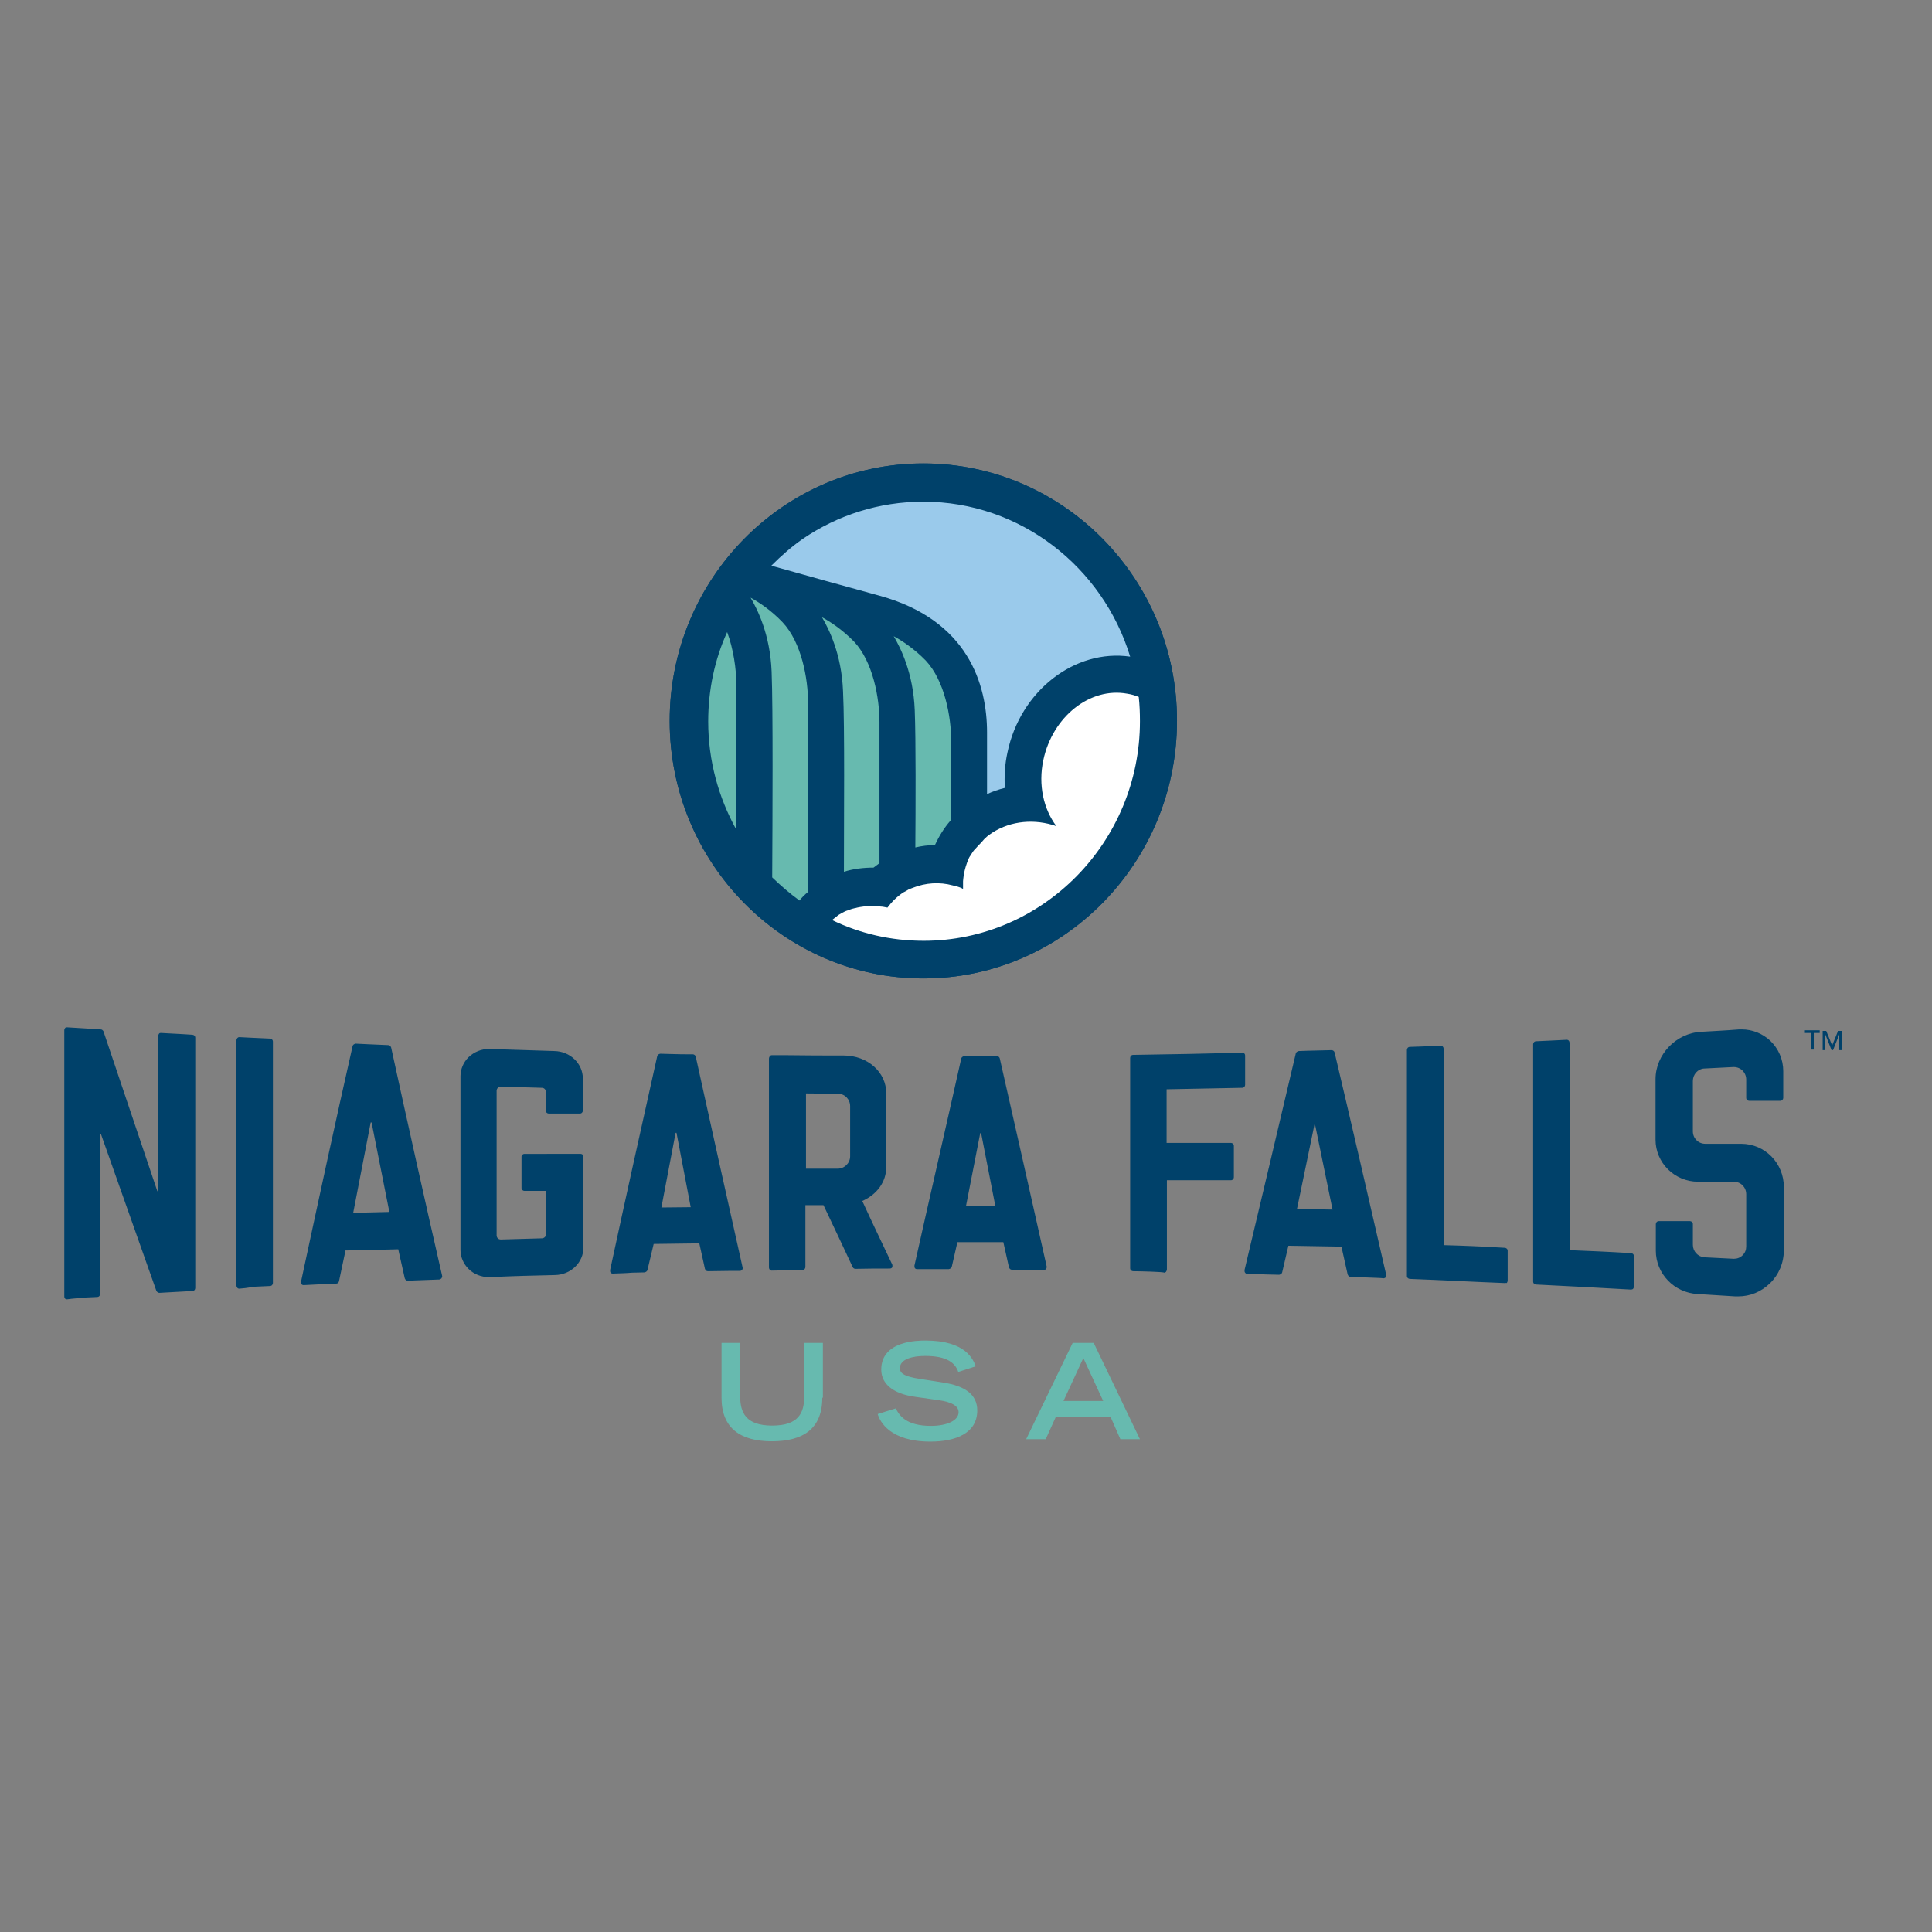 <?xml version="1.0" encoding="UTF-8"?> <svg xmlns="http://www.w3.org/2000/svg" xmlns:xlink="http://www.w3.org/1999/xlink" version="1.1" id="layer" x="0px" y="0px" viewBox="0 0 652 652" style="enable-background:new 0 0 652 652;" xml:space="preserve"><rect x="0" y="0" width="652" height="652" fill="#808080" stroke="none"/> <style type="text/css"> .st0{fill:#00416A;} .st1{fill:#67BAAF;} .st2{fill:#9ACAEB;} .st3{fill:#FFFFFF;} </style> <path class="st0" d="M165,431c-2.6,0-5.1-1-6.9-2.8c-1.7-1.7-2.7-4-2.7-6.4v-58.6c0-2.4,1-4.7,2.7-6.4c1.9-1.8,4.3-2.8,6.9-2.8h0.3 c8.7,0.3,13.1,0.4,21.8,0.7c5.3,0.1,9.6,4.2,9.6,9.3v10.8c0,0.5-0.4,1-1,1c0,0,0,0,0,0h-10.5c-0.5,0-1-0.4-1-1c0,0,0,0,0,0v-6.3 c0-0.8-0.5-1.4-1.4-1.4l-13.8-0.4c-0.7,0-1.4,0.6-1.4,1.4v48.8c0,0.8,0.6,1.4,1.4,1.4l13.9-0.4c0.7,0,1.4-0.6,1.4-1.4v-14.6h-7.3 c-0.5,0-1-0.4-1-1c0,0,0,0,0,0v-10.6c0-0.2,0.1-0.5,0.3-0.6c0.2-0.2,0.4-0.3,0.6-0.3H196c0.2,0,0.5,0.1,0.6,0.3 c0.2,0.2,0.3,0.4,0.3,0.6V421c0,5.1-4.3,9.2-9.6,9.3c-8.7,0.2-13.1,0.3-21.8,0.7L165,431L165,431z M586.6,437.5h-1l-12.7-0.8 c-7.9-0.4-14.1-6.9-14.1-14.6v-9c0-0.5,0.4-1,1-1c0,0,0,0,0,0h10.5c0.5,0,1,0.4,1,1c0,0,0,0,0,0v7c0,2.2,1.7,4,3.8,4.2l9.9,0.5h0.2 c1.1,0,2.1-0.4,2.9-1.2c0.8-0.8,1.2-1.8,1.2-2.9v-17.7c0-2.3-1.8-4.2-4.2-4.2h-12c-8,0-14.4-6.4-14.4-14.2v-20.4 c0-8.3,6.9-15.6,15.5-16c5.1-0.3,7.7-0.4,12.7-0.8h0.9c3.6,0,7,1.4,9.6,3.8c2.8,2.7,4.4,6.3,4.4,10.3v9c0,0.5-0.4,1-1,1c0,0,0,0,0,0 h-10.5c-0.5,0-1-0.4-1-1c0,0,0,0,0,0v-6.2c0-2.3-1.8-4.2-4.2-4.2H585l-9.9,0.5c-2.1,0.1-3.8,2-3.8,4.2v17c0,2.3,1.8,4.2,4.2,4.2 h12.1c8,0,14.4,6.5,14.4,14.6v21.3c0,4.3-1.7,8.3-4.7,11.2C594.3,436,590.6,437.5,586.6,437.5L586.6,437.5z M352.3,428.6 c-3.6,0-7.1-0.1-10.8-0.1c-0.5,0-0.8-0.3-1-0.8l-1.9-8.5h-15.5l-1.9,8.3c-0.1,0.4-0.5,0.7-1,0.8h-10.7c-0.3,0-0.6-0.1-0.7-0.3 c-0.2-0.2-0.2-0.5-0.2-0.9c5.2-23.3,10.6-46.6,15.8-69.9c0.1-0.4,0.5-0.7,1-0.8h11c0.4,0,0.9,0.3,1,0.8 c5.3,23.4,10.6,46.8,15.8,70.1c0.1,0.3,0,0.7-0.2,0.9C352.8,428.5,352.6,428.6,352.3,428.6L352.3,428.6z M335.9,407l-4.8-24.6h-0.3 l-4.8,24.6H335.9z M463.4,431.2c-2.6-0.1-5-0.2-7.6-0.3c-0.5,0-0.8-0.3-1-0.8l-2.1-9.4c-6.8-0.1-11.2-0.2-17.9-0.3l-2.1,9 c-0.1,0.4-0.5,0.7-1,0.8l-4.2-0.1c-2.2-0.1-4.4-0.1-6.6-0.2c-0.3,0-0.5-0.1-0.7-0.4c-0.2-0.2-0.2-0.5-0.2-0.9 c5.9-24.7,11.7-49.4,17.3-73.1c0.1-0.4,0.5-0.7,1-0.8l2.9-0.1c2.8-0.1,5.4-0.1,8.2-0.2c0.4,0,0.9,0.3,1,0.8 c5.8,24.5,11.6,49.7,17.4,75c0.1,0.3,0,0.7-0.2,0.9c-0.2,0.2-0.5,0.3-0.7,0.3C466.6,431.3,463.4,431.2,463.4,431.2L463.4,431.2z M449.7,408.2l-5.9-28.7h-0.2l-5.9,28.5L449.7,408.2z M22.6,438.5c-0.2,0-0.5-0.1-0.6-0.2c-0.2-0.2-0.3-0.5-0.3-0.8v-89.8 c0-0.3,0.1-0.5,0.3-0.8c0.2-0.2,0.4-0.2,0.6-0.2h0.1c2.2,0.1,4.4,0.3,6.6,0.4l4.7,0.3c0.4,0,0.7,0.3,0.9,0.6l18.2,54h0.3v-52.4 c0-0.3,0.1-0.5,0.3-0.8c0.2-0.2,0.4-0.2,0.6-0.2h0.1c2.5,0.1,4.9,0.3,7.4,0.4l3.1,0.2c0.5,0,1,0.4,1,1c0,0,0,0,0,0v84.5 c0,0.5-0.4,1-1,1c0,0,0,0,0,0l-2.1,0.1c-3,0.2-5.9,0.3-8.9,0.5h-0.1c-0.4,0-0.7-0.2-1-0.6l-18.7-52.9h-0.3v53.9c0,0.5-0.4,1-1,1 c0,0,0,0,0,0l-4.3,0.2C26.7,438.1,24.7,438.2,22.6,438.5L22.6,438.5z M102.5,433.7c-0.3,0-0.6-0.1-0.7-0.3c-0.2-0.2-0.3-0.5-0.2-0.9 c6.1-28.4,11.7-54.4,17.4-79.5c0.1-0.4,0.5-0.7,1-0.8l4.2,0.2c2.3,0.1,4.6,0.2,6.8,0.3c0.5,0,0.8,0.3,1,0.8 c5.5,25.2,11.3,51.3,17.2,77c0.1,0.3,0,0.5-0.2,0.9c-0.2,0.2-0.4,0.3-0.7,0.4l-2.7,0.1l-8,0.3c-0.5,0-0.8-0.3-1-0.8l-2.2-9.8 c-6.7,0.2-11.1,0.3-17.8,0.4l-2.2,10.4c-0.1,0.4-0.4,0.8-1,0.8C113.3,433.1,105.2,433.6,102.5,433.7L102.5,433.7z M119.2,409.3 l12.2-0.3l-6-30.2h-0.3L119.2,409.3z M80.7,434.9c-0.2,0-0.5-0.1-0.6-0.3c-0.2-0.2-0.3-0.5-0.3-0.8v-82.7c0-0.3,0.1-0.5,0.3-0.8 c0.2-0.2,0.4-0.3,0.6-0.3l3.9,0.2c2.1,0.1,4.4,0.2,6.5,0.3c0.5,0,1,0.4,1,1c0,0,0,0,0,0V433c0,0.5-0.4,1-1,1c0,0,0,0,0,0 c-2.1,0.1-4.4,0.2-6.5,0.3C84.7,434.6,80.7,434.9,80.7,434.9L80.7,434.9z M507.8,433c-10.5-0.4-21.2-1-32-1.4c-0.5,0-1-0.4-1-1 c0,0,0,0,0,0v-76.3c0-0.5,0.4-1,1-1c0,0,0,0,0,0l3.1-0.1c2.5-0.1,4.9-0.2,7.4-0.3c0.2,0,0.5,0.1,0.6,0.3c0.2,0.2,0.3,0.5,0.3,0.8 v66.2c7.1,0.2,12.4,0.4,20.6,0.9c0.5,0,1,0.4,1,1c0,0,0,0,0,0v10.1c0,0.2-0.1,0.5-0.3,0.8C508.3,432.9,508.1,433,507.8,433 L507.8,433z M206.8,429.8c-0.3,0-0.6-0.1-0.7-0.3c-0.2-0.2-0.2-0.5-0.2-0.9c5.1-23.7,10.5-48,15.9-72.2c0.1-0.4,0.5-0.7,1-0.8 l3.5,0.1c2.5,0.1,5,0.1,7.5,0.1c0.4,0,0.9,0.3,1,0.8c4.8,21.9,10,45.1,15.8,71.1c0.1,0.3,0,0.7-0.2,0.9c-0.2,0.2-0.5,0.3-0.7,0.3 H246c-2.3,0-4.8,0.1-7.1,0.1c-0.5,0-0.8-0.3-1-0.8l-1.9-8.6c-5.7,0.1-9.7,0.1-15.4,0.2l-2.1,8.8c-0.1,0.4-0.5,0.7-1,0.8l-4.3,0.1 C211.1,429.7,209,429.7,206.8,429.8L206.8,429.8z M223.2,407.5l9.9-0.1l-4.8-25.1H228L223.2,407.5L223.2,407.5z M550.4,435.2 c-10.8-0.6-21.6-1.2-32-1.7c-0.5,0-1-0.4-1-1c0,0,0,0,0,0v-80.1c0-0.5,0.4-1,1-1c0,0,0,0,0,0l4.3-0.2l6.1-0.3c0.2,0,0.5,0.1,0.6,0.3 c0.2,0.2,0.3,0.5,0.3,0.8v69.9c7.1,0.3,12.4,0.5,20.7,1c0.5,0,1,0.4,1,1c0,0,0,0,0,0v10.3c0,0.3-0.1,0.5-0.3,0.8 C551,435.1,550.6,435.2,550.4,435.2L550.4,435.2z M260.4,428.8c-0.2,0-0.5-0.1-0.6-0.3c-0.2-0.2-0.3-0.5-0.3-0.8v-70.5 c0-0.2,0.1-0.5,0.3-0.8c0.2-0.2,0.4-0.3,0.6-0.3h5.3c7.6,0.1,11.4,0.1,19,0.1c8.1,0,14.4,5.6,14.4,12.8v24.8c0,5-3.1,9.3-8.1,11.5 c3.4,7.4,6.1,13,9.8,20.8l0.3,0.6c0.1,0.3,0.1,0.7,0,1c-0.2,0.3-0.5,0.4-0.9,0.4c-3.8,0-7.7,0-11.5,0.1c-0.4,0-0.7-0.2-0.9-0.5 c-3.4-7.3-6.1-13-9.9-21h-6.1v20.9c0,0.5-0.4,1-1,1c0,0,0,0,0,0C267.5,428.7,263.9,428.7,260.4,428.8L260.4,428.8z M271.9,394.4 h10.8c2.2,0,4.2-1.8,4.2-4.2v-16.9c0-2.3-1.8-4.2-4.1-4.2l-10.8-0.1v25.5L271.9,394.4L271.9,394.4z M382.4,429c-0.5,0-1-0.4-1-1 c0,0,0,0,0,0v-71c0-0.5,0.4-1,1-1c0,0,0,0,0,0c13.1-0.2,25.2-0.4,36.9-0.8c0.2,0,0.5,0.1,0.6,0.3c0.2,0.2,0.3,0.4,0.3,0.8v9.8 c0,0.5-0.4,1-1,1c0,0,0,0,0,0c-10.1,0.2-16.4,0.3-25.5,0.5v18.1h21.7c0.5,0,1,0.4,1,1c0,0,0,0,0,0v10.6c0,0.2-0.1,0.5-0.3,0.7 c-0.2,0.2-0.4,0.3-0.6,0.3h-21.7v30.1c0,0.2-0.1,0.5-0.3,0.8c-0.2,0.2-0.4,0.3-0.6,0.3C392.8,429.2,384.5,429,382.4,429L382.4,429z"></path> <path class="st1" d="M277.5,471.7c0,10.5-6.5,14.7-17,14.7c-10.5,0-17-4.3-17-14.7v-18.5h6.3v18.1c0,5.4,1.9,9.8,10.8,9.8 c8.9,0,10.8-4.3,10.8-9.8v-18.1h6.3v18.5H277.5L277.5,471.7z M323.4,463c-1-2.9-3.6-5.4-11.2-5.4c-4.3,0-8.5,1.1-8.5,4.1 c0,1.4,0.7,2.8,7.1,3.7l7.6,1.2c7.1,1.1,11.4,3.9,11.4,9.4c0,7.7-7.3,10.5-15.8,10.5c-13.8,0-17.1-6.9-17.8-9.3l6.1-1.9 c1.2,2.4,3.5,5.9,11.9,5.9c5.1,0,9.3-1.7,9.3-4.6c0-2.1-2.3-3.5-6.9-4.1l-7.7-1.1c-7.4-1-11.5-4.3-11.5-9.2c0-9.8,12.5-9.8,14.9-9.8 c13.8,0,16.1,6.5,17,8.7L323.4,463L323.4,463z M362,453.2h7.1l15.6,32.5h-6.6l-3.3-7.5h-18.5l-3.4,7.5h-6.6L362,453.2L362,453.2z M372.3,472.8l-6.7-14.5l-6.7,14.5L372.3,472.8L372.3,472.8z"></path> <ellipse class="st0" cx="311.9" cy="243.2" rx="81.7" ry="83"></ellipse> <path class="st0" d="M311.6,156.4c-47.2,0-85.6,39-85.6,86.9s38.4,86.9,85.6,86.9c47.2,0,85.6-39,85.6-86.9 C397.3,195.4,358.9,156.4,311.6,156.4L311.6,156.4z"></path> <path class="st2" d="M311.6,161.1c-44.7,0-81,36.9-81,82.2c0,45.4,36.4,82.2,81,82.2s81-36.9,81-82.2 C392.7,198,356.3,161.1,311.6,161.1z"></path> <path class="st1" d="M251.2,193.6l60.7,21.1l15.5,20.9v41.7l-19.3,18.4l-39.1,17.3c0,0-29.8-31.6-30.2-32.6 c-0.4-1-8.7-43.4-8.7-43.4l6.2-24.1L251.2,193.6L251.2,193.6z"></path> <path class="st3" d="M272.6,313.1c0.1,0.3,14.4-13.9,14.4-13.9l17.3-4.9l16.5-5.9c0,0,9.2-14.6,13.8-15.4c4.6-0.8,12.7-5.2,12.7-5.2 l1.7-23l17.6-17.6h20.1l6.2,28.8l-25,47.6l-37,20l-29.2,1.6C301.6,325.4,272.6,313.1,272.6,313.1z"></path> <path class="st0" d="M311.6,156.4c-47.2,0-85.6,39-85.6,86.9s38.4,86.9,85.6,86.9c47.2,0,85.6-39,85.6-86.9 C397.3,195.4,358.9,156.4,311.6,156.4L311.6,156.4z M284.5,233.2c-0.5-12.5-4.8-21-7.1-24.9c2.6,1.4,6.8,4.1,10.8,8.2 c6.4,6.8,8.6,19,8.6,27.2v47.6c-0.6,0.5-1.4,1-2,1.5c-3.4,0-6.8,0.4-10,1.4C284.8,276.7,285.1,245.2,284.5,233.2L284.5,233.2z M333.1,282.3c0.5-0.4,1.2-0.9,1.8-1.3c6.4-4.1,14.4-4.7,21.6-2.2c-4.3-5.7-6.2-13.9-4.4-22.3c3.1-14.6,15.7-24.7,28.3-22.4 c1.4,0.2,2.7,0.6,3.9,1.1c0.3,2.7,0.4,5.4,0.4,8.2c0,40.8-32.8,74.1-73,74.1c-11.1,0-21.6-2.5-30.9-7c0.2-0.1,0.3-0.3,0.5-0.4 c0.6-0.4,1.2-1,1.8-1.4c0.5-0.3,1.2-0.7,1.8-1c0.4-0.2,0.9-0.4,1.3-0.5c0.2-0.1,0.3-0.1,0.5-0.2c0.6-0.2,1.1-0.4,1.7-0.5h0.1 c0.6-0.2,1.3-0.3,1.8-0.4c2.1-0.4,4.3-0.4,6.4-0.2c0.4,0,0.7,0.1,1.2,0.1l1.6,0.3c1.4-1.9,3.2-3.7,5.3-5.1c0.6-0.3,1.2-0.6,1.8-1 c0.4-0.2,1-0.4,1.5-0.6c4.3-1.7,9-2,13.4-0.8c0.5,0.1,1.1,0.3,1.6,0.4c0.6,0.2,1.3,0.4,1.9,0.8v-2.6c0-0.3,0.1-0.7,0.1-1 c0.1-0.5,0.1-1,0.2-1.5l0.3-1.3c0.1-0.3,0.2-0.8,0.3-1.1c0.2-0.5,0.3-1,0.5-1.5c0.1-0.3,0.2-0.5,0.3-0.8c0.2-0.5,0.5-1.1,0.9-1.6 c0.1-0.2,0.2-0.4,0.3-0.5c0.3-0.5,0.7-1.1,1.2-1.6l0.3-0.3c0.4-0.5,1-1.1,1.5-1.6l0.2-0.2C331.9,283.4,332.4,282.9,333.1,282.3 L333.1,282.3z M260.4,226.6c-0.5-12.5-4.8-21-7.1-24.9c2.6,1.4,6.8,4.1,10.8,8.3c6.4,6.8,8.6,19,8.6,27.2V301 c-1.1,0.9-2,1.8-2.9,2.9c-3.3-2.4-6.3-5-9.2-7.8C260.7,276.9,260.9,239,260.4,226.6z M248.5,231v49c-6-10.8-9.5-23.3-9.5-36.5 c0-10.7,2.2-21,6.4-30.2C247.5,219,248.5,225.8,248.5,231z M320.8,276.9c-2.2,2.5-3.9,5.3-5.3,8.3c-2.2,0-4.5,0.3-6.6,0.8 c0.1-12.9,0.2-36.4-0.2-46.4c-0.5-12.5-4.8-21-7.1-24.9c2.6,1.4,6.8,4.1,10.8,8.2c6.4,6.8,8.6,19,8.6,27.2v26.8H320.8z M311.6,169.3 c32.8,0,60.6,22.1,69.8,52.3c-18.7-2.7-37.1,11.6-41.4,32.3c-0.9,4-1.1,8-0.9,12c-2,0.5-4.1,1.2-6,2.1v-20.8 c0-16.1-6.3-38-36.4-46.2c-12.1-3.3-24.3-6.7-36.4-10.1c3.3-3.3,6.8-6.4,10.7-9.1C282.6,173.9,296.6,169.3,311.6,169.3z"></path> <path class="st0" d="M611.1,348.6h-2v-0.9h5v0.9h-2v5.6h-1L611.1,348.6z M615,347.9h1.3l2,4.9l2-4.9h1.3v6.5h-0.9v-5.3l-2.1,5.3 h-0.5l-2.1-5.3v5.3h-0.9v-6.5L615,347.9z"></path> </svg> 
